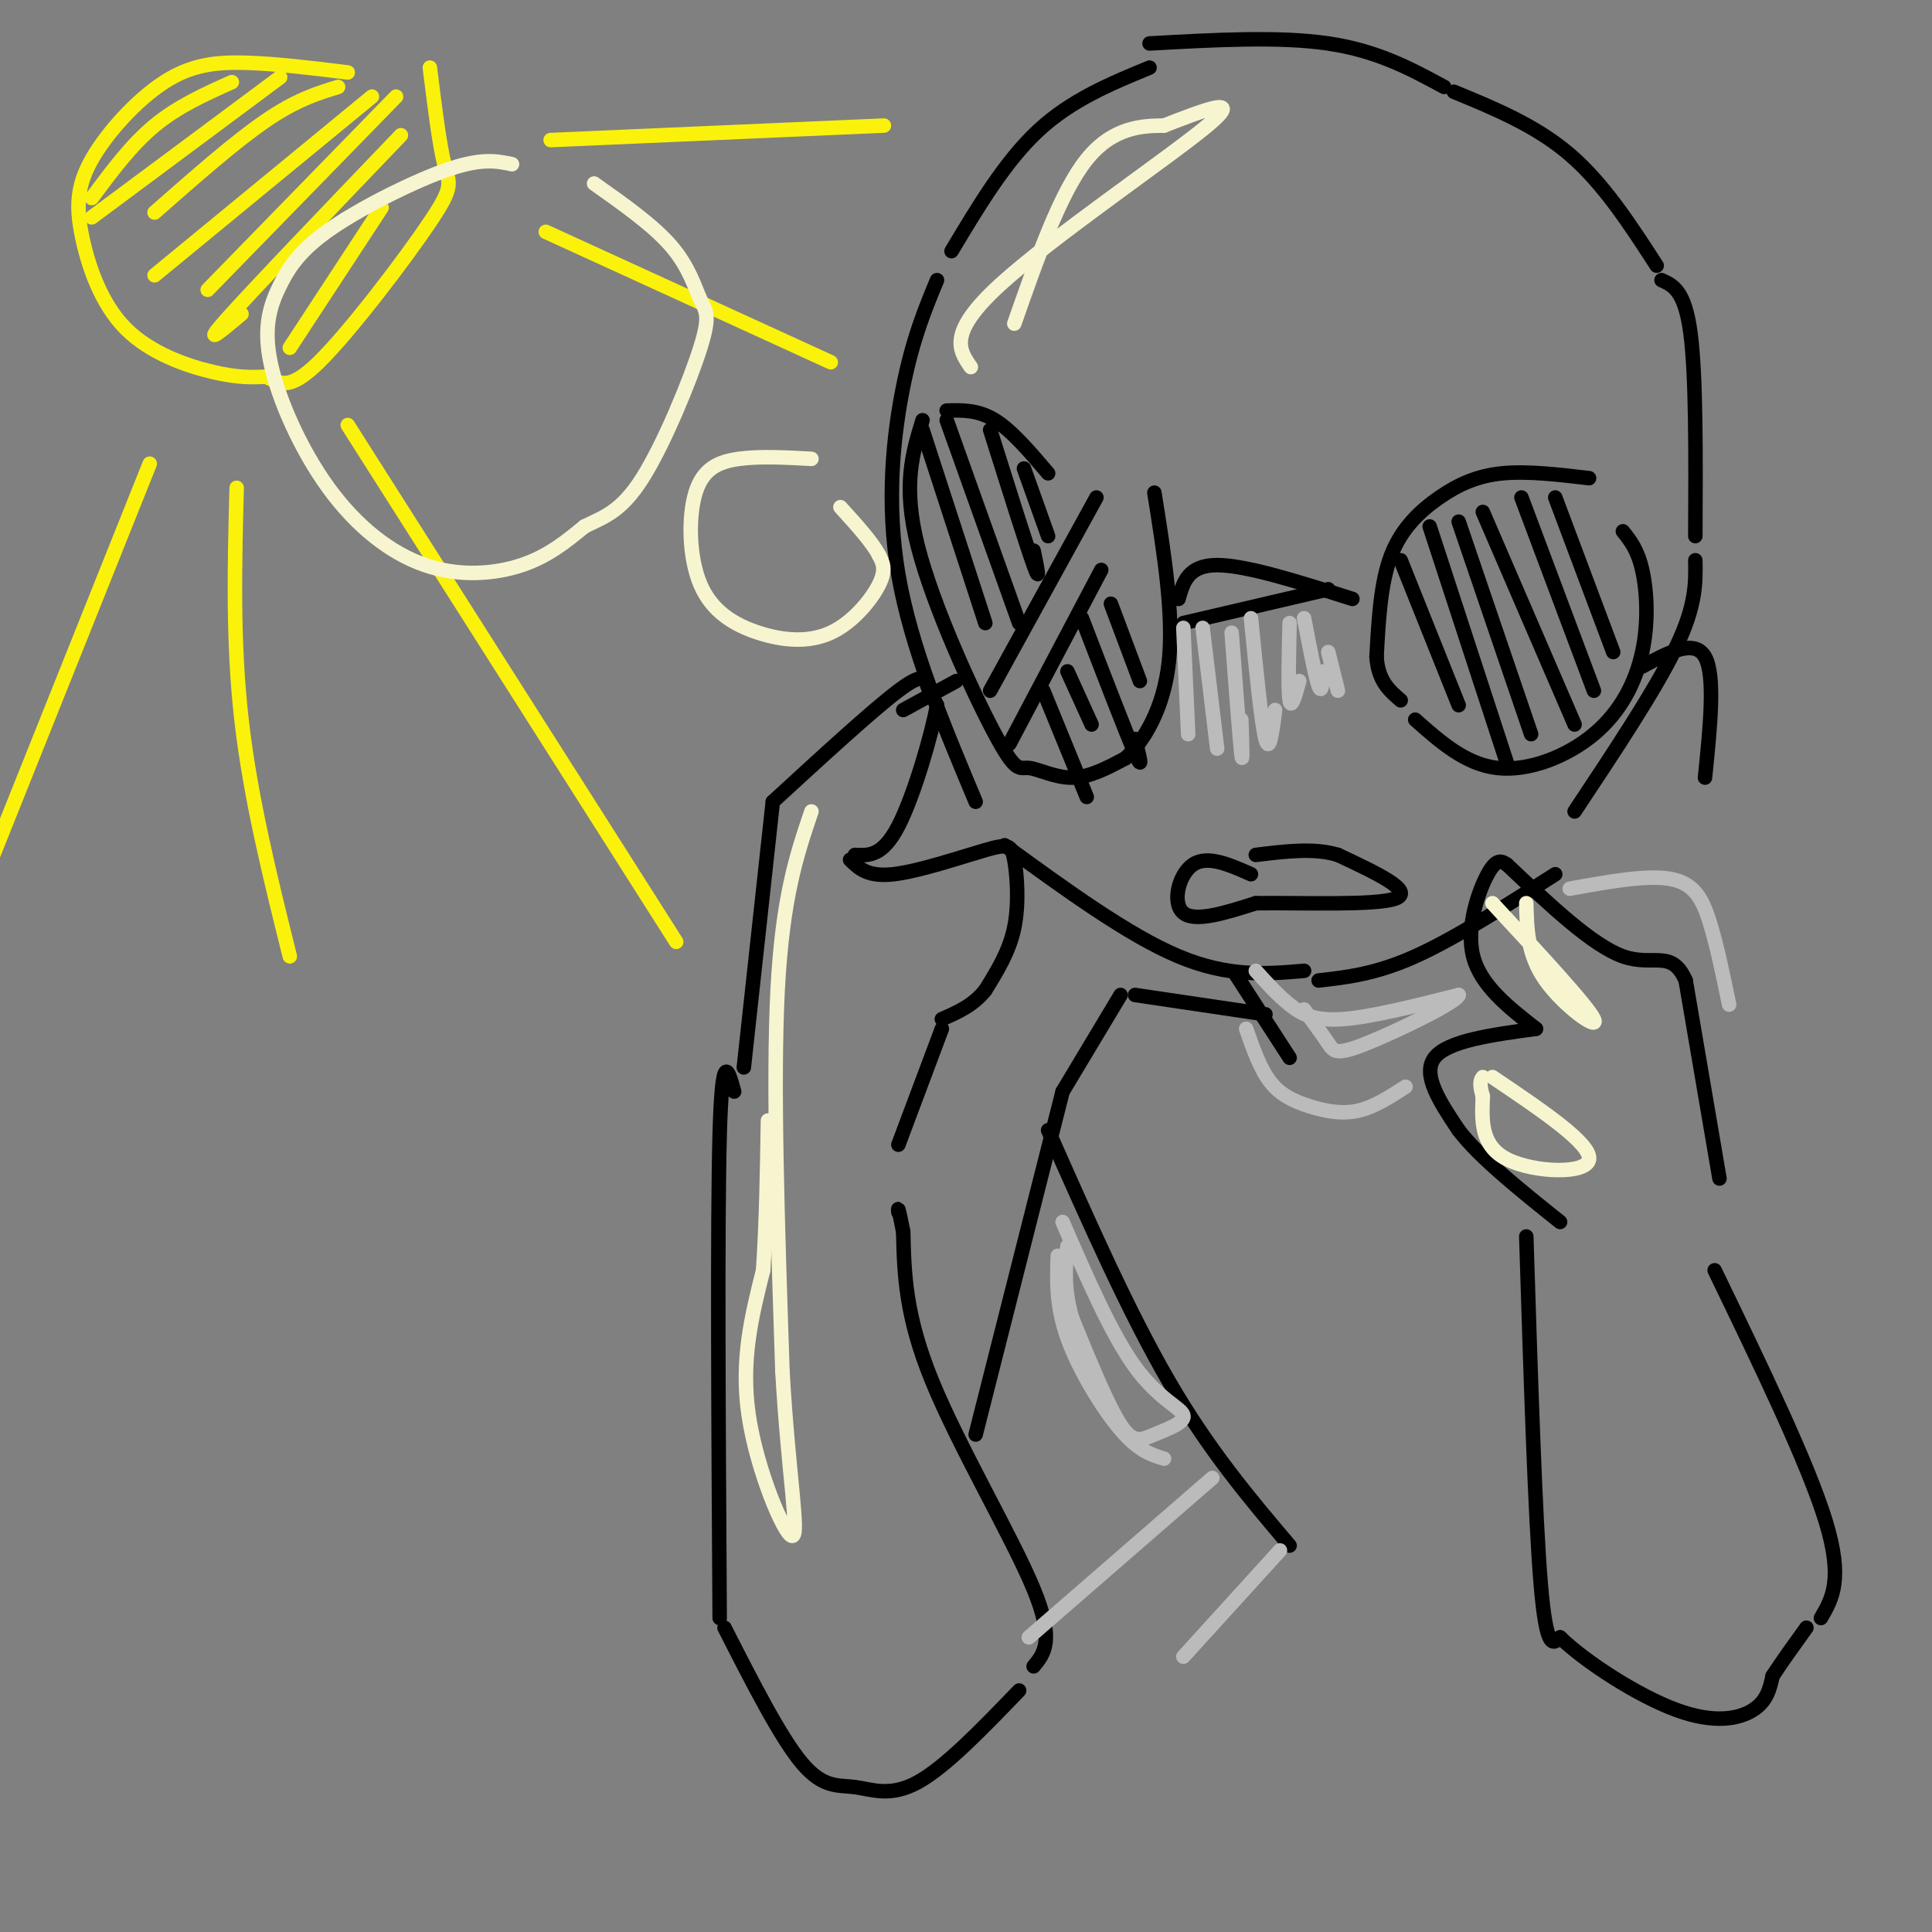 <svg viewBox='0 0 400 400' version='1.1' xmlns='http://www.w3.org/2000/svg' xmlns:xlink='http://www.w3.org/1999/xlink'><rect x="0" y="0" width="400" height="400" fill="#808080" stroke="none"/><g fill='none' stroke='rgb(0,0,0)' stroke-width='3' stroke-linecap='round' stroke-linejoin='round'><path d='M238,14c-8.083,3.333 -16.167,6.667 -23,13c-6.833,6.333 -12.417,15.667 -18,25'/><path d='M194,58c-2.489,6.000 -4.978,12.000 -7,22c-2.022,10.000 -3.578,24.000 -1,39c2.578,15.000 9.289,31.000 16,47'/><path d='M208,175c12.833,9.333 25.667,18.667 36,23c10.333,4.333 18.167,3.667 26,3'/><path d='M273,203c5.917,-0.667 11.833,-1.333 20,-5c8.167,-3.667 18.583,-10.333 29,-17'/><path d='M238,9c13.417,-0.750 26.833,-1.500 37,0c10.167,1.500 17.083,5.250 24,9'/><path d='M301,19c8.500,3.500 17.000,7.000 24,13c7.000,6.000 12.500,14.500 18,23'/><path d='M344,58c2.417,1.083 4.833,2.167 6,11c1.167,8.833 1.083,25.417 1,42'/><path d='M351,116c0.083,4.667 0.167,9.333 -4,18c-4.167,8.667 -12.583,21.333 -21,34'/><path d='M217,98c-3.750,-4.417 -7.500,-8.833 -11,-11c-3.500,-2.167 -6.750,-2.083 -10,-2'/><path d='M191,87c-2.077,6.762 -4.153,13.525 -1,26c3.153,12.475 11.536,30.663 16,39c4.464,8.337 5.010,6.821 7,7c1.990,0.179 5.426,2.051 9,2c3.574,-0.051 7.287,-2.026 11,-4'/><path d='M233,157c3.844,-3.511 7.956,-10.289 9,-20c1.044,-9.711 -0.978,-22.356 -3,-35'/><path d='M245,129c0.000,0.000 30.000,-7.000 30,-7'/><path d='M244,124c1.000,-3.500 2.000,-7.000 8,-7c6.000,0.000 17.000,3.500 28,7'/><path d='M329,99c-6.417,-0.756 -12.833,-1.512 -18,-1c-5.167,0.512 -9.083,2.292 -13,5c-3.917,2.708 -7.833,6.345 -10,12c-2.167,5.655 -2.583,13.327 -3,21'/><path d='M285,136c0.333,5.000 2.667,7.000 5,9'/><path d='M293,149c5.217,4.627 10.434,9.254 17,10c6.566,0.746 14.482,-2.388 20,-7c5.518,-4.612 8.640,-10.703 10,-17c1.360,-6.297 0.960,-12.799 0,-17c-0.960,-4.201 -2.480,-6.100 -4,-8'/><path d='M205,143c0.000,0.000 22.000,-40.000 22,-40'/><path d='M209,154c0.000,0.000 19.000,-36.000 19,-36'/><path d='M191,89c0.000,0.000 13.000,40.000 13,40'/><path d='M196,87c0.000,0.000 15.000,42.000 15,42'/><path d='M205,89c3.750,11.917 7.500,23.833 9,28c1.500,4.167 0.750,0.583 0,-3'/><path d='M212,97c0.000,0.000 5.000,14.000 5,14'/><path d='M216,143c0.000,0.000 9.000,22.000 9,22'/><path d='M221,139c0.000,0.000 5.000,11.000 5,11'/><path d='M224,128c4.583,11.917 9.167,23.833 11,28c1.833,4.167 0.917,0.583 0,-3'/><path d='M230,125c0.000,0.000 6.000,16.000 6,16'/><path d='M290,116c0.000,0.000 12.000,30.000 12,30'/><path d='M296,109c0.000,0.000 16.000,49.000 16,49'/><path d='M302,108c0.000,0.000 15.000,44.000 15,44'/><path d='M307,106c0.000,0.000 19.000,44.000 19,44'/><path d='M315,103c0.000,0.000 15.000,40.000 15,40'/><path d='M322,103c0.000,0.000 12.000,32.000 12,32'/><path d='M340,138c5.417,-2.917 10.833,-5.833 13,-2c2.167,3.833 1.083,14.417 0,25'/><path d='M198,141c0.000,0.000 -11.000,6.000 -11,6'/><path d='M154,221c0.000,0.000 6.000,-55.000 6,-55'/><path d='M160,166c10.356,-9.511 20.711,-19.022 26,-23c5.289,-3.978 5.511,-2.422 6,-1c0.489,1.422 1.244,2.711 2,4'/><path d='M194,146c-1.067,5.911 -4.733,18.689 -8,25c-3.267,6.311 -6.133,6.156 -9,6'/><path d='M176,178c1.825,1.804 3.649,3.608 9,3c5.351,-0.608 14.228,-3.627 19,-5c4.772,-1.373 5.439,-1.100 6,2c0.561,3.100 1.018,9.029 0,14c-1.018,4.971 -3.509,8.986 -6,13'/><path d='M204,205c-2.500,3.167 -5.750,4.583 -9,6'/><path d='M195,213c0.000,0.000 -9.000,24.000 -9,24'/><path d='M356,244c0.000,0.000 -7.000,-41.000 -7,-41'/><path d='M349,203c-2.911,-6.644 -6.689,-2.756 -13,-5c-6.311,-2.244 -15.156,-10.622 -24,-19'/><path d='M312,179c-1.067,-0.711 -2.133,-1.422 -4,2c-1.867,3.422 -4.533,10.978 -3,17c1.533,6.022 7.267,10.511 13,15'/><path d='M318,213c-9.167,1.250 -18.333,2.500 -21,6c-2.667,3.500 1.167,9.250 5,15'/><path d='M302,234c4.333,5.667 12.667,12.333 21,19'/><path d='M259,181c-4.511,-2.000 -9.022,-4.000 -12,-2c-2.978,2.000 -4.422,8.000 -2,10c2.422,2.000 8.711,0.000 15,-2'/><path d='M260,187c9.311,-0.133 25.089,0.533 29,-1c3.911,-1.533 -4.044,-5.267 -12,-9'/><path d='M277,177c-4.833,-1.500 -10.917,-0.750 -17,0'/><path d='M152,226c-1.250,-4.583 -2.500,-9.167 -3,9c-0.500,18.167 -0.250,59.083 0,100'/><path d='M150,337c5.780,11.351 11.560,22.702 16,28c4.440,5.298 7.542,4.542 11,5c3.458,0.458 7.274,2.131 13,-1c5.726,-3.131 13.363,-11.065 21,-19'/><path d='M214,345c2.200,-2.667 4.400,-5.333 0,-16c-4.400,-10.667 -15.400,-29.333 -21,-43c-5.600,-13.667 -5.800,-22.333 -6,-31'/><path d='M187,255c-1.167,-5.833 -1.083,-4.917 -1,-4'/><path d='M316,256c0.917,29.083 1.833,58.167 3,72c1.167,13.833 2.583,12.417 4,11'/><path d='M323,339c5.143,5.012 16.000,12.042 24,15c8.000,2.958 13.143,1.845 16,0c2.857,-1.845 3.429,-4.423 4,-7'/><path d='M367,347c1.833,-2.833 4.417,-6.417 7,-10'/><path d='M377,335c2.333,-4.000 4.667,-8.000 1,-20c-3.667,-12.000 -13.333,-32.000 -23,-52'/><path d='M256,202c0.000,0.000 11.000,17.000 11,17'/><path d='M262,210c0.000,0.000 -27.000,-4.000 -27,-4'/><path d='M232,206c0.000,0.000 -12.000,20.000 -12,20'/><path d='M220,226c0.000,0.000 -18.000,71.000 -18,71'/><path d='M217,234c8.333,18.833 16.667,37.667 25,52c8.333,14.333 16.667,24.167 25,34'/></g>
<g fill='none' stroke='rgb(251,242,11)' stroke-width='3' stroke-linecap='round' stroke-linejoin='round'><path d='M72,15c-7.379,-0.907 -14.758,-1.813 -21,-2c-6.242,-0.187 -11.348,0.346 -17,4c-5.652,3.654 -11.849,10.429 -15,16c-3.151,5.571 -3.257,9.936 -2,16c1.257,6.064 3.877,13.825 9,19c5.123,5.175 12.749,7.764 18,9c5.251,1.236 8.125,1.118 11,1'/><path d='M55,78c2.856,1.105 4.498,3.368 11,-3c6.502,-6.368 17.866,-21.368 23,-29c5.134,-7.632 4.038,-7.895 3,-12c-1.038,-4.105 -2.019,-12.053 -3,-20'/><path d='M114,29c0.000,0.000 69.000,-3.000 69,-3'/><path d='M113,48c0.000,0.000 59.000,27.000 59,27'/><path d='M72,88c0.000,0.000 68.000,107.000 68,107'/><path d='M49,101c-0.417,15.917 -0.833,31.833 1,48c1.833,16.167 5.917,32.583 10,49'/><path d='M31,96c0.000,0.000 -34.000,85.000 -34,85'/><path d='M48,17c-5.583,2.500 -11.167,5.000 -16,9c-4.833,4.000 -8.917,9.500 -13,15'/><path d='M58,16c0.000,0.000 -39.000,29.000 -39,29'/><path d='M70,18c-4.333,1.333 -8.667,2.667 -15,7c-6.333,4.333 -14.667,11.667 -23,19'/><path d='M77,20c0.000,0.000 -45.000,37.000 -45,37'/><path d='M82,20c0.000,0.000 -39.000,40.000 -39,40'/><path d='M83,28c-15.250,15.917 -30.500,31.833 -36,38c-5.500,6.167 -1.250,2.583 3,-1'/><path d='M79,43c0.000,0.000 -19.000,29.000 -19,29'/></g>
<g fill='none' stroke='rgb(247,245,208)' stroke-width='3' stroke-linecap='round' stroke-linejoin='round'><path d='M106,34c-3.077,-0.655 -6.154,-1.309 -13,1c-6.846,2.309 -17.462,7.583 -24,12c-6.538,4.417 -8.998,7.977 -11,12c-2.002,4.023 -3.545,8.509 -2,16c1.545,7.491 6.177,17.987 12,26c5.823,8.013 12.837,13.542 20,16c7.163,2.458 14.475,1.845 20,0c5.525,-1.845 9.262,-4.923 13,-8'/><path d='M121,109c4.013,-1.991 7.545,-2.967 12,-10c4.455,-7.033 9.833,-20.122 12,-27c2.167,-6.878 1.122,-7.544 0,-10c-1.122,-2.456 -2.321,-6.702 -6,-11c-3.679,-4.298 -9.840,-8.649 -16,-13'/><path d='M168,95c-5.361,-0.292 -10.722,-0.585 -15,0c-4.278,0.585 -7.474,2.047 -9,7c-1.526,4.953 -1.381,13.396 1,19c2.381,5.604 6.999,8.368 12,10c5.001,1.632 10.385,2.132 15,0c4.615,-2.132 8.461,-6.895 10,-10c1.539,-3.105 0.769,-4.553 0,-6'/><path d='M182,115c-1.333,-2.667 -4.667,-6.333 -8,-10'/><path d='M201,76c-2.444,-3.511 -4.889,-7.022 6,-17c10.889,-9.978 35.111,-26.422 43,-33c7.889,-6.578 -0.556,-3.289 -9,0'/><path d='M241,26c-4.289,0.044 -10.511,0.156 -16,7c-5.489,6.844 -10.244,20.422 -15,34'/><path d='M168,168c-3.000,8.833 -6.000,17.667 -7,37c-1.000,19.333 0.000,49.167 1,79'/><path d='M162,284c1.179,21.048 3.625,34.167 2,34c-1.625,-0.167 -7.321,-13.619 -9,-25c-1.679,-11.381 0.661,-20.690 3,-30'/><path d='M158,263c0.667,-10.167 0.833,-20.583 1,-31'/><path d='M309,223c10.222,6.889 20.444,13.778 20,17c-0.444,3.222 -11.556,2.778 -17,0c-5.444,-2.778 -5.222,-7.889 -5,-13'/><path d='M307,227c-0.833,-2.833 -0.417,-3.417 0,-4'/><path d='M309,187c9.889,10.667 19.778,21.333 21,24c1.222,2.667 -6.222,-2.667 -10,-8c-3.778,-5.333 -3.889,-10.667 -4,-16'/></g>
<g fill='none' stroke='rgb(187,187,187)' stroke-width='3' stroke-linecap='round' stroke-linejoin='round'><path d='M245,130c0.000,0.000 1.000,22.000 1,22'/><path d='M249,130c0.000,0.000 3.000,25.000 3,25'/><path d='M255,131c0.833,11.000 1.667,22.000 2,25c0.333,3.000 0.167,-2.000 0,-7'/><path d='M259,128c1.083,10.917 2.167,21.833 3,25c0.833,3.167 1.417,-1.417 2,-6'/><path d='M267,129c-0.167,7.000 -0.333,14.000 0,16c0.333,2.000 1.167,-1.000 2,-4'/><path d='M270,128c1.167,6.083 2.333,12.167 3,14c0.667,1.833 0.833,-0.583 1,-3'/><path d='M275,135c0.000,0.000 2.000,8.000 2,8'/><path d='M260,201c2.267,2.511 4.533,5.022 7,7c2.467,1.978 5.133,3.422 11,3c5.867,-0.422 14.933,-2.711 24,-5'/><path d='M302,206c-0.167,1.405 -12.583,7.417 -19,10c-6.417,2.583 -6.833,1.738 -8,0c-1.167,-1.738 -3.083,-4.369 -5,-7'/><path d='M258,213c1.446,4.143 2.893,8.286 5,11c2.107,2.714 4.875,4.000 8,5c3.125,1.000 6.607,1.714 10,1c3.393,-0.714 6.696,-2.857 10,-5'/><path d='M220,253c5.065,11.649 10.131,23.298 15,30c4.869,6.702 9.542,8.456 10,10c0.458,1.544 -3.300,2.877 -6,4c-2.700,1.123 -4.343,2.035 -7,-2c-2.657,-4.035 -6.329,-13.018 -10,-22'/><path d='M222,273c-1.833,-6.167 -1.417,-10.583 -1,-15'/><path d='M219,260c-0.178,5.200 -0.356,10.400 2,17c2.356,6.600 7.244,14.600 11,19c3.756,4.400 6.378,5.200 9,6'/><path d='M251,306c0.000,0.000 -38.000,33.000 -38,33'/><path d='M265,321c0.000,0.000 -20.000,22.000 -20,22'/><path d='M325,184c8.067,-1.467 16.133,-2.933 21,-2c4.867,0.933 6.533,4.267 8,9c1.467,4.733 2.733,10.867 4,17'/></g>
</svg>